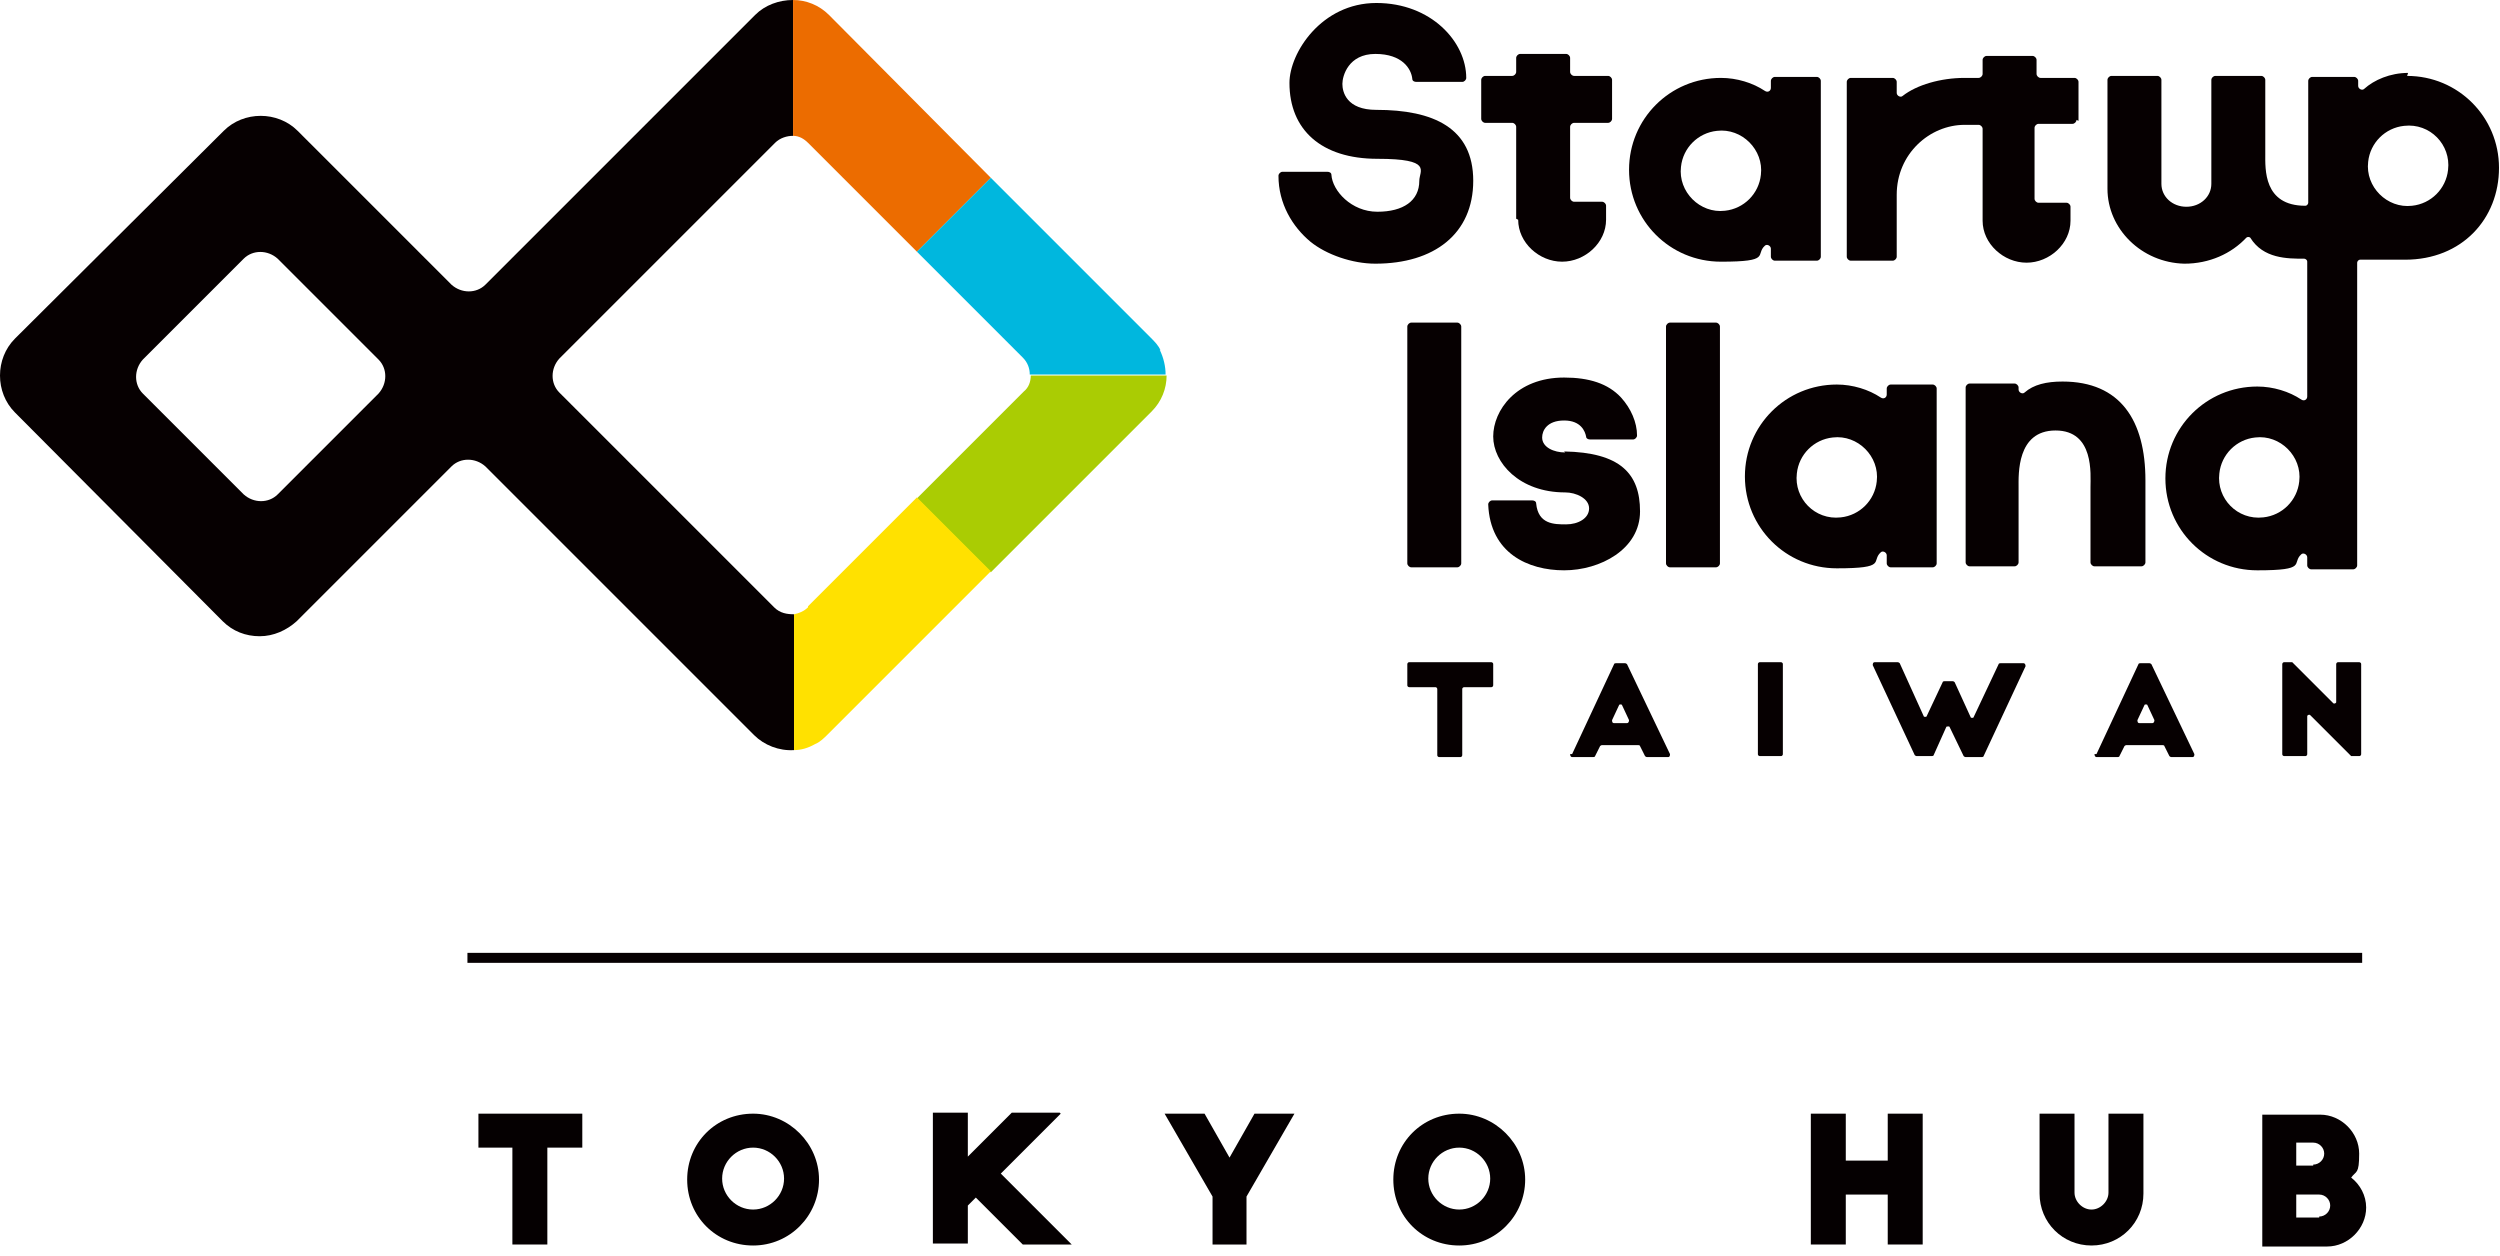 <?xml version="1.0" encoding="UTF-8"?>
<svg xmlns="http://www.w3.org/2000/svg" version="1.1" viewBox="0 0 250.3 125.8">
  <defs>
    <style>
      .cls-1 {
        fill: #ec6c00;
      }

      .cls-2 {
        fill: #00b7de;
      }

      .cls-3 {
        fill: none;
      }

      .cls-4 {
        fill: #060001;
      }

      .cls-5 {
        fill: #ffe100;
      }

      .cls-6 {
        fill: #050001;
      }

      .cls-7 {
        fill: #aacc03;
      }
    </style>
  </defs>
  <!-- Generator: Adobe Illustrator 28.7.1, SVG Export Plug-In . SVG Version: 1.2.0 Build 142)  -->
  <g>
    <g id="_分離模式" data-name="分離模式">
      <g>
        <g>
          <g>
            <g>
              <path class="cls-4" d="M141.1,66.3h8.2c0,0,.2,0,.2.2v2.1c0,0,0,.2-.2.2h-2.7c0,0-.2,0-.2.2v6.6c0,0,0,.2-.2.2h-2.1c0,0-.2,0-.2-.2v-6.6c0,0,0-.2-.2-.2h-2.6c0,0-.2,0-.2-.2v-2.1c0,0,0-.2.2-.2Z"/>
              <path class="cls-4" d="M157.4,75.5l4.2-9c0,0,0-.1.2-.1h.9c0,0,.1,0,.2.1l4.3,9c0,.1,0,.3-.2.3h-2.1c0,0-.1,0-.2-.1l-.5-1c0,0,0-.1-.2-.1h-3.6c0,0-.1,0-.2.1l-.5,1c0,0,0,.1-.2.1h-2.1c-.1,0-.2-.1-.2-.3ZM161.5,72.4h1.4c.1,0,.2-.1.2-.3l-.7-1.5c0-.1-.3-.1-.3,0l-.7,1.5c0,.1,0,.3.2.3Z"/>
              <path class="cls-4" d="M176.2,66.3h2.1c0,0,.2,0,.2.2v9c0,0,0,.2-.2.2h-2.1c0,0-.2,0-.2-.2v-9c0,0,0-.2.2-.2Z"/>
              <path class="cls-4" d="M194.9,72.7l-1.3,2.9c0,0,0,.1-.2.1h-1.5c0,0-.1,0-.2-.1l-4.2-9c0-.1,0-.3.2-.3h2.3c0,0,.1,0,.2.1l2.4,5.3c0,.1.3.1.3,0l1.6-3.4c0,0,0-.1.2-.1h.8c0,0,.1,0,.2.1l1.6,3.5c0,.1.3.1.3,0l2.5-5.3c0,0,0-.1.2-.1h2.3c.1,0,.2.1.2.3l-4.2,9c0,0,0,.1-.2.1h-1.6c0,0-.1,0-.2-.1l-1.4-2.9c0-.1-.3-.1-.3,0Z"/>
              <path class="cls-4" d="M209.9,75.5l4.2-9c0,0,0-.1.2-.1h.9c0,0,.1,0,.2.1l4.3,9c0,.1,0,.3-.2.3h-2.1c0,0-.1,0-.2-.1l-.5-1c0,0,0-.1-.2-.1h-3.6c0,0-.1,0-.2.1l-.5,1c0,0,0,.1-.2.1h-2.1c-.1,0-.2-.1-.2-.3ZM214.1,72.4h1.4c.1,0,.2-.1.2-.3l-.7-1.5c0-.1-.3-.1-.3,0l-.7,1.5c0,.1,0,.3.2.3Z"/>
              <path class="cls-4" d="M235.4,75.7l-4.1-4.1c-.1-.1-.3,0-.3.1v3.8c0,0,0,.2-.2.2h-2.1c0,0-.2,0-.2-.2v-9c0,0,0-.2.2-.2h.7s0,0,.1,0l4.1,4.1c.1.1.3,0,.3-.1v-3.8c0,0,0-.2.2-.2h2.1c0,0,.2,0,.2.2v9c0,0,0,.2-.2.2h-.8s0,0-.1,0Z"/>
            </g>
            <g>
              <path class="cls-3" d="M172.3,13c-2.2,0-4,1.8-4,4s1.8,4,4,4,4-1.8,4-4-1.8-4-4-4Z"/>
              <path class="cls-3" d="M183.9,43.7c-2.2,0-4,1.8-4,4s1.8,4,4,4,4-1.8,4-4-1.8-4-4-4Z"/>
              <path class="cls-3" d="M226.2,43.7c-2.2,0-4,1.8-4,4s1.8,4,4,4,4-1.8,4-4-1.8-4-4-4Z"/>
              <path class="cls-3" d="M241.1,12.5c-2.2,0-4,1.8-4,4s1.8,4,4,4,4-1.8,4-4-1.8-4-4-4Z"/>
              <path class="cls-4" d="M137.8,11c-3,0-3.4-1.8-3.4-2.6s.6-3,3.3-3,3.6,1.5,3.7,2.5c0,.2.2.3.4.3h4.6c.2,0,.4-.2.4-.4,0-3.6-3.5-7.5-9-7.5s-8.7,5-8.7,8c0,4.7,3.2,7.6,8.8,7.6s4.2,1.2,4.2,2.2c0,2-1.6,3.1-4.2,3.1s-4.5-2.1-4.6-3.7c0-.2-.2-.3-.4-.3h-4.5c-.2,0-.4.2-.4.4,0,2.8,1.4,5.1,3.2,6.6,1.6,1.3,4.2,2.2,6.5,2.2,5.9,0,9.8-3,9.8-8.3s-4-7.1-9.7-7.1Z"/>
              <path class="cls-4" d="M156.7,45.3c-1.1,0-2.3-.5-2.3-1.5,0-.7.5-1.7,2.2-1.7s2.1,1.1,2.2,1.6c0,.2.2.3.4.3h4.3c.2,0,.4-.2.4-.4,0-1.3-.6-2.7-1.6-3.8-1.3-1.4-3.2-2-5.7-2-4.8,0-7.1,3.3-7.1,5.9s2.6,5.6,7.2,5.6c1.1,0,2.4.6,2.4,1.6s-1.1,1.6-2.3,1.6-2.8,0-3-2.1c0-.2-.2-.3-.4-.3h-4c-.2,0-.4.2-.4.4.2,4.9,4,6.6,7.6,6.6s7.6-2.1,7.6-5.9-2-5.9-7.6-6Z"/>
              <path class="cls-4" d="M152,22c0,2.3,2.1,4.2,4.4,4.2s4.4-1.9,4.4-4.2v-1.4c0-.2-.2-.4-.4-.4h-2.8c-.2,0-.4-.2-.4-.4v-7.1c0-.2.2-.4.4-.4h3.4c.2,0,.4-.2.4-.4v-3.9c0-.2-.2-.4-.4-.4h-3.4c-.2,0-.4-.2-.4-.4v-1.4c0-.2-.2-.4-.4-.4h-4.6c-.2,0-.4.2-.4.4v1.4c0,.2-.2.4-.4.4h-2.7c-.2,0-.4.2-.4.4v3.9c0,.2.2.4.4.4h2.7c.2,0,.4.2.4.4v9.2Z"/>
              <path class="cls-4" d="M177.3,24.9v.8c0,.2.2.4.4.4h4.2c.2,0,.4-.2.4-.4V8.1c0-.2-.2-.4-.4-.4h-4.2c-.2,0-.4.2-.4.4v.7c0,.3-.3.5-.6.3-1.2-.8-2.8-1.3-4.4-1.3-5.1,0-9.2,4.1-9.2,9.2s4.1,9.2,9.2,9.2,3.4-.7,4.4-1.6c.2-.2.6,0,.6.3ZM172.7,21.1c-2.5.3-4.7-1.9-4.4-4.4.2-1.9,1.7-3.4,3.6-3.6,2.5-.3,4.7,1.9,4.4,4.4-.2,1.9-1.7,3.4-3.6,3.6Z"/>
              <path class="cls-4" d="M188.9,39.5c0,.3-.3.5-.6.3-1.2-.8-2.8-1.3-4.4-1.3-5.1,0-9.2,4.1-9.2,9.2s4.1,9.2,9.2,9.2,3.4-.7,4.4-1.6c.2-.2.6,0,.6.3v.8c0,.2.2.4.4.4h4.2c.2,0,.4-.2.4-.4v-17.5c0-.2-.2-.4-.4-.4h-4.2c-.2,0-.4.2-.4.4v.7ZM184.3,51.8c-2.6.3-4.7-1.9-4.4-4.4.2-1.9,1.7-3.4,3.6-3.6,2.5-.3,4.7,1.9,4.4,4.4-.2,1.9-1.7,3.4-3.6,3.6Z"/>
              <path class="cls-4" d="M167.2,32.3h4.6c.2,0,.4.2.4.4v23.7c0,.2-.2.4-.4.4h-4.6c-.2,0-.4-.2-.4-.4v-23.7c0-.2.2-.4.4-.4Z"/>
              <path class="cls-4" d="M141.3,32.3h4.6c.2,0,.4.2.4.4v23.7c0,.2-.2.4-.4.4h-4.6c-.2,0-.4-.2-.4-.4v-23.7c0-.2.2-.4.4-.4Z"/>
              <path class="cls-4" d="M206.5,38.2c-1.6,0-2.9.3-3.8,1.1-.2.2-.6,0-.6-.3v-.2c0-.2-.2-.4-.4-.4h-4.5c-.2,0-.4.2-.4.4v17.5c0,.2.2.4.4.4h4.5c.2,0,.4-.2.4-.4v-7.5c0-1.3-.2-5.7,3.7-5.7s3.5,4.4,3.5,5.7v7.5c0,.2.2.4.4.4h4.7c.2,0,.4-.2.4-.4v-8.2c0-6-2.5-9.9-8.3-9.9Z"/>
              <path class="cls-4" d="M241.1,7.3c-1.8,0-3.4.7-4.4,1.6-.2.2-.6,0-.6-.3v-.5c0-.2-.2-.4-.4-.4h-4.2c-.2,0-.4.2-.4.4v12.2c0,.1-.1.3-.3.3h0c-4.2,0-4-3.7-4-5.2v-7.4c0-.2-.2-.4-.4-.4h-4.6c-.2,0-.4.2-.4.4v10.4c0,1.3-1.1,2.3-2.5,2.3s-2.5-1-2.5-2.3V8c0-.2-.2-.4-.4-.4h-4.6c-.2,0-.4.2-.4.4v10.9c0,4,3.4,7.4,7.7,7.5,2.5,0,4.7-1,6.2-2.6.1-.1.3-.1.4,0,1.3,2.1,3.7,2.1,5.4,2.1.1,0,.3.1.3.3v13.5c0,.3-.3.5-.6.3-1.2-.8-2.8-1.3-4.4-1.3-5.1,0-9.2,4.1-9.2,9.2s4.1,9.2,9.2,9.2,3.4-.7,4.4-1.6c.2-.2.6,0,.6.3v.8c0,.2.2.4.4.4h4.2c.2,0,.4-.2.4-.4v-30.3c0-.1.1-.3.3-.3h4.5c5.7,0,9.4-4.1,9.4-9.2s-4.1-9.2-9.2-9.2ZM226.6,51.8c-2.6.3-4.7-1.9-4.4-4.4.2-1.9,1.7-3.4,3.6-3.6,2.5-.3,4.7,1.9,4.4,4.4-.2,1.9-1.7,3.4-3.6,3.6ZM241.5,20.6c-2.5.3-4.7-1.9-4.4-4.4.2-1.9,1.7-3.4,3.6-3.6,2.6-.3,4.7,1.9,4.4,4.4-.2,1.9-1.7,3.4-3.6,3.6Z"/>
              <path class="cls-4" d="M208.1,12.1v-3.9c0-.2-.2-.4-.4-.4h-3.4c-.2,0-.4-.2-.4-.4v-1.4c0-.2-.2-.4-.4-.4h-4.6c-.2,0-.4.2-.4.4v1.4c0,.2-.2.4-.4.4h-1.4c-2.4,0-4.8.7-6.2,1.8-.2.2-.6,0-.6-.3v-1.1c0-.2-.2-.4-.4-.4h-4.2c-.2,0-.4.2-.4.4v17.5c0,.2.2.4.4.4h4.2c.2,0,.4-.2.4-.4v-6.2c0-4.1,3.3-7,6.8-7h1.4c.2,0,.4.2.4.4v9.2c0,2.3,2.1,4.2,4.4,4.2s4.4-1.9,4.4-4.2v-1.4c0-.2-.2-.4-.4-.4h-2.8c-.2,0-.4-.2-.4-.4v-7.1c0-.2.2-.4.4-.4h3.4c.2,0,.4-.2.4-.4Z"/>
            </g>
          </g>
          <g>
            <path class="cls-3" d="M24.4,49.4c.9.9,2.4.9,3.4,0l10.1-10.1c.9-.9.9-2.4,0-3.4l-10.1-10.1c-.9-.9-2.4-.9-3.4,0l-10.1,10.1c-.9.9-.9,2.4,0,3.4l10.1,10.1Z"/>
            <path class="cls-4" d="M22.3,62.2c1,1,2.3,1.5,3.7,1.5h0c1.4,0,2.7-.6,3.7-1.5l15.5-15.5c.9-.9,2.4-.9,3.4,0l26.9,26.9c1,1,2.5,1.6,4,1.5v-13.6c-.7,0-1.4-.1-2-.7l-21.5-21.5c-.9-.9-.9-2.4,0-3.4l21.6-21.6c.5-.5,1.2-.7,1.8-.7V0c-1.4,0-2.8.5-3.8,1.5l-27,27c-.9.9-2.4.9-3.4,0l-15.4-15.4c-2-2-5.4-2-7.4,0L1.5,33.9c-2,2-2,5.4,0,7.4l20.8,20.9ZM14.3,36l10.1-10.1c.9-.9,2.4-.9,3.4,0l10.1,10.1c.9.9.9,2.4,0,3.4l-10.1,10.1c-.9.9-2.4.9-3.4,0l-10.1-10.1c-.9-.9-.9-2.4,0-3.4Z"/>
            <path class="cls-7" d="M102.5,39.2l-10.7,10.7,7.4,7.4,16.1-16.1c1-1,1.5-2.3,1.5-3.6h-13.6c0,.6-.2,1.2-.7,1.6Z"/>
            <path class="cls-1" d="M91.8,25.2l7.4-7.4L83,1.5c-1-1-2.3-1.5-3.6-1.5v13.6c.6,0,1.1.3,1.5.7l10.8,10.8Z"/>
            <path class="cls-2" d="M116.2,35.1c-.2-.5-.6-.9-1-1.3l-16-16-7.4,7.4,10.6,10.6c.5.5.7,1.1.7,1.7h13.6c0-.8-.2-1.7-.6-2.5Z"/>
            <path class="cls-5" d="M80.9,60.8c-.4.4-.9.6-1.4.7v13.6c.7,0,1.4-.2,2.1-.6.5-.2.9-.6,1.3-1l16.3-16.3-7.4-7.4-10.9,10.9Z"/>
          </g>
        </g>
        <rect class="cls-4" x="46.8" y="95.4" width="189.7" height="1"/>
        <g>
          <path class="cls-6" d="M47.9,111.5h10.4v3.4h-3.5v9.7h-3.5v-9.7h-3.4v-3.4Z"/>
          <path class="cls-6" d="M75.4,111.5c3.6,0,6.6,3,6.6,6.6s-2.9,6.6-6.6,6.6-6.6-2.9-6.6-6.6,2.9-6.6,6.6-6.6ZM75.4,114.9c-1.7,0-3.1,1.4-3.1,3.1s1.4,3.1,3.1,3.1,3.1-1.4,3.1-3.1-1.4-3.1-3.1-3.1Z"/>
          <path class="cls-6" d="M106.2,111.5l-6,6,7.1,7.1h-4.9l-4.7-4.7-.8.8v3.8h-3.5v-13.1h3.5v4.4l4.4-4.4h4.8Z"/>
          <path class="cls-6" d="M124.8,119.8v4.8h-3.4v-4.8l-4.8-8.3h4l2.5,4.4,2.5-4.4h4l-4.8,8.3Z"/>
          <path class="cls-6" d="M146.1,111.5c3.6,0,6.6,3,6.6,6.6s-2.9,6.6-6.6,6.6-6.6-2.9-6.6-6.6,2.9-6.6,6.6-6.6ZM146.1,114.9c-1.7,0-3.1,1.4-3.1,3.1s1.4,3.1,3.1,3.1,3.1-1.4,3.1-3.1-1.4-3.1-3.1-3.1Z"/>
          <path class="cls-6" d="M184.8,111.5v4.7h4.2v-4.7h3.5v13.1h-3.5v-5h-4.2v5h-3.5v-13.1h3.5Z"/>
          <path class="cls-6" d="M207.7,119.4c0,.9.8,1.7,1.7,1.7s1.7-.8,1.7-1.7v-7.9h3.5v8c0,2.9-2.3,5.2-5.2,5.2s-5.2-2.3-5.2-5.2v-8h3.5v7.9Z"/>
          <path class="cls-6" d="M226.5,124.7v-13.1h5.8c2.1,0,3.9,1.8,3.9,3.9s-.3,1.7-.8,2.4c.9.7,1.5,1.8,1.5,3,0,2.1-1.8,3.9-3.9,3.9h-6.5ZM231.6,116.6c.6,0,1.1-.5,1.1-1.1s-.5-1.1-1.1-1.1h-1.7v2.3h1.7ZM232.2,121.8c.6,0,1.1-.5,1.1-1.1s-.5-1.1-1.1-1.1h-2.3v2.3h2.3Z"/>
        </g>
      </g>
    </g>
  </g>
</svg>